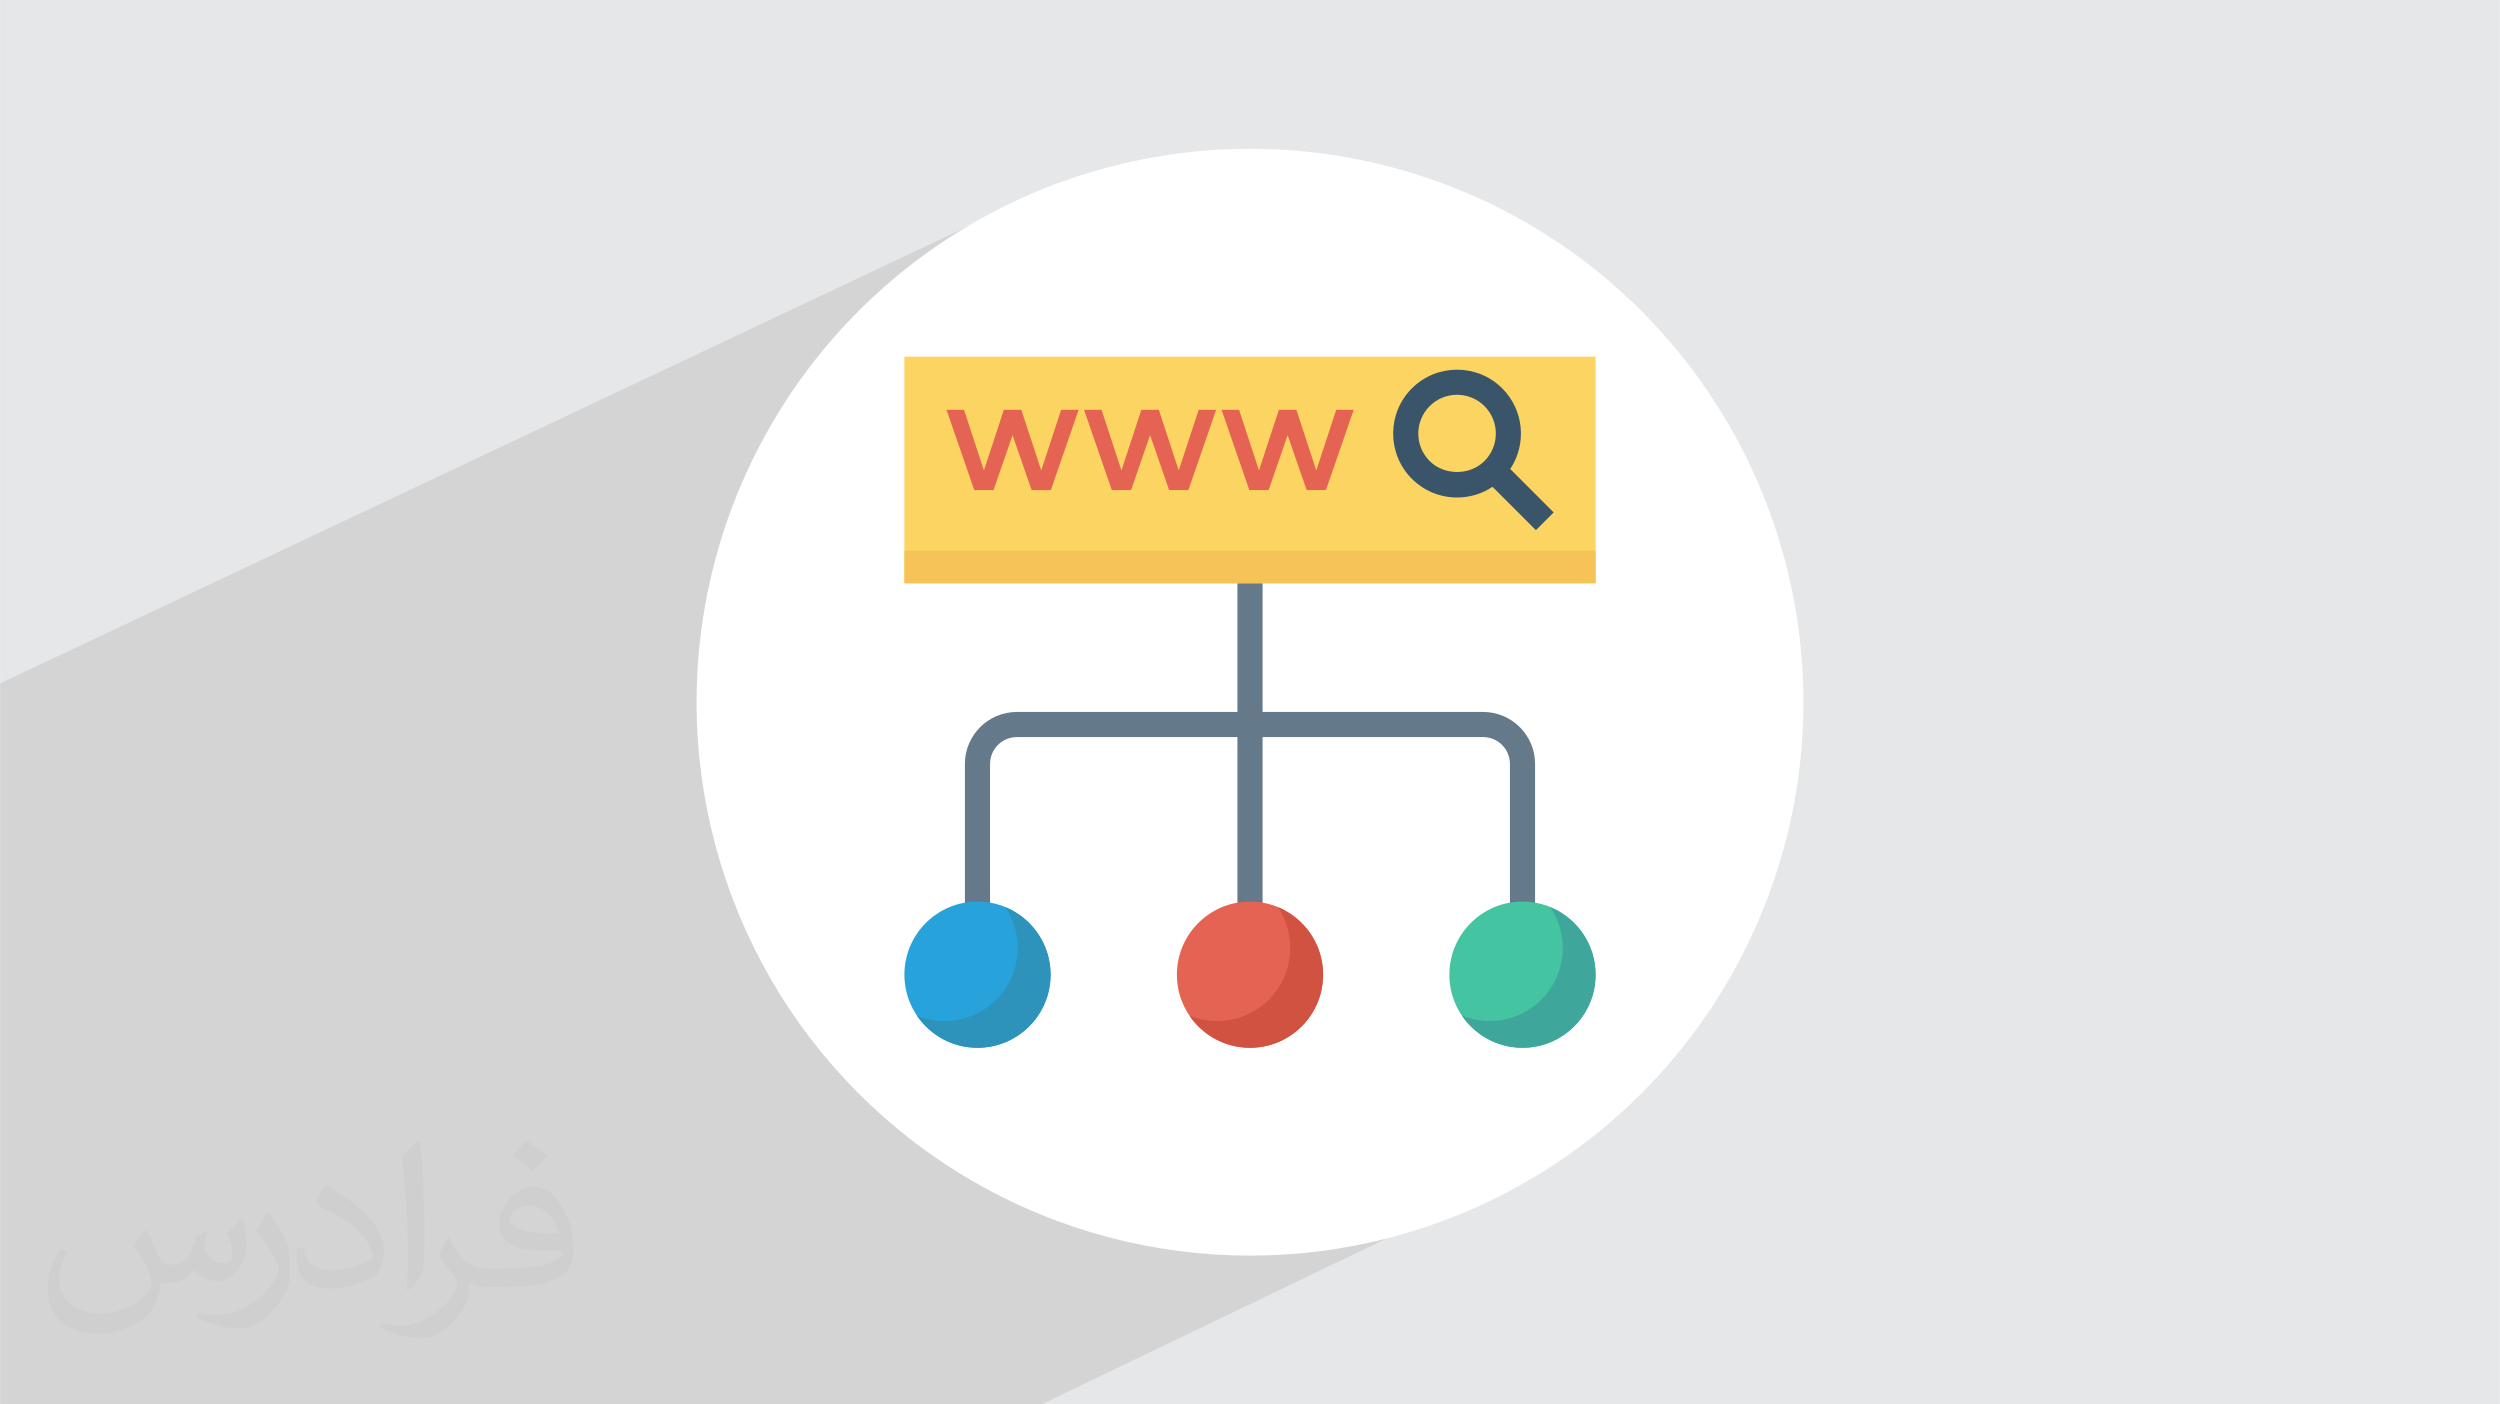 <?xml version="1.0" encoding="UTF-8"?>
<!DOCTYPE svg PUBLIC "-//W3C//DTD SVG 1.1//EN" "http://www.w3.org/Graphics/SVG/1.1/DTD/svg11.dtd">
<!-- Creator: CorelDRAW -->
<svg xmlns="http://www.w3.org/2000/svg" xml:space="preserve" width="3.708in" height="2.083in" version="1.1" style="shape-rendering:geometricPrecision; text-rendering:geometricPrecision; image-rendering:optimizeQuality; fill-rule:evenodd; clip-rule:evenodd"
viewBox="0 0 3702.73 2080.18"
 xmlns:xlink="http://www.w3.org/1999/xlink"
 xmlns:xodm="http://www.corel.com/coreldraw/odm/2003">
 <defs>
  <style type="text/css">
   <![CDATA[
    .fil3 {fill:white}
    .fil12 {fill:#27A2DB;fill-rule:nonzero}
    .fil13 {fill:#2D93BA;fill-rule:nonzero}
    .fil7 {fill:#3A556A;fill-rule:nonzero}
    .fil11 {fill:#3EA69B;fill-rule:nonzero}
    .fil10 {fill:#44C4A1;fill-rule:nonzero}
    .fil4 {fill:#64798A;fill-rule:nonzero}
    .fil9 {fill:#D15241;fill-rule:nonzero}
    .fil8 {fill:#E56353;fill-rule:nonzero}
    .fil6 {fill:#F6C358;fill-rule:nonzero}
    .fil5 {fill:#FCD462;fill-rule:nonzero}
    .fil2 {fill:#373435;fill-opacity:0.031}
    .fil1 {fill:#373535;fill-opacity:0.102}
    .fil0 {fill:#E6E7E8}
   ]]>
  </style>
 </defs>
 <g id="Layer_x0020_1">
  <polygon class="fil0" points="-0,0 3702.73,0 3702.73,2080.18 -0,2080.18 "/>
  <polygon class="fil1" points="2188.56,1405.58 2345.33,1694.32 1542.51,2080.18 -0,2080.18 -0,1012.27 1577.61,267.19 "/>
  <path class="fil2" d="M215.96 1821.93c7.07,10.71 11.65,21.01 16.13,32.45 3.33,6.66 5.09,18.93 20.7,18.93 4.57,0 11.13,-1.35 16.95,-4.57 6.55,-3.44 11.54,-8.64 14.15,-16.53l6.24 -21.01 15.19 -7.49 1.04 1.04c-2.08,7.91 -2.59,15.5 -2.59,21.43 0,17.57 15.19,24.23 27.25,24.23 7.07,0 13.42,-3.44 13.42,-9.89 0,-8.32 -3.53,-22.47 -8.12,-35.16 7.07,-7.07 14.15,-14.15 22.26,-19.87l1.25 0.63c3.53,14.98 5.51,29.75 5.51,39.63 0,9.67 -4.27,20.39 -7.8,27.36 -7.28,13.73 -20.18,24.65 -35.78,24.65 -11.85,0 -25.06,-5.93 -34.12,-16.95l-0.52 0c-8.53,10.61 -21.74,20.18 -42.86,20.18l-6.55 0c-1.04,13.94 -4.05,23.81 -8.64,32.66 -12.58,24.54 -49.92,41.92 -85.08,41.92 -48.89,0 -73.43,-28.19 -73.43,-65.73 0,-23.19 7.59,-44.72 19.24,-60.01l9.56 3.95c-7.28,13.94 -12.17,27.04 -12.17,39.94 0,35.16 28.61,51.9 61.58,51.9 30.58,0 68.44,-19.45 75.31,-42.02 -2.59,-24.65 -11.85,-36.19 -26,-58.66 4.27,-7.49 9.78,-14.98 16.64,-22.98l1.25 0 0 0 0 0 -0.01 -0.04zm563.83 -132.3c10.3,6.45 20.39,14.04 30.27,22.78 -5.51,7.8 -12.38,14.88 -20.91,21.12 -9.89,-8.01 -19.76,-14.88 -29.86,-22.16 6.86,-7.7 13.63,-15.08 20.49,-21.74l0 0 0 0 0 0 0 0 0 0 0.01 0zm5.3 96.11c-16.64,0 -30.27,10.92 -30.27,19.03 0,17.38 33.28,22.78 73.12,22.56 -4.99,-20.39 -22.47,-41.61 -42.86,-41.61l0 0.01zm-37.35 92.99c21.64,0 40.57,-0.63 55.02,-4.27 16.13,-4.05 29.75,-12.17 29.75,-17.78 0,-1.46 0,-3.22 -0.52,-4.68 -9.05,0.83 -19.45,0.83 -28.5,0.83 -29.33,0 -51.79,-6.66 -60.64,-23.09 -2.19,-4.57 -3.74,-9.67 -3.74,-15.5 0,-15.92 6.86,-31.41 18.93,-42.13 10.08,-8.84 21.22,-14.35 32.55,-14.35 20.49,0 36.81,16.44 48.26,42.34 6.24,14.15 10.5,30.47 10.5,51.07 0,13.73 -3.74,25.27 -12.27,33.8 -15.92,15.4 -45.24,21.22 -90.17,21.22l-20.39 0 0 0 -5.3 0c-11.13,0 -19.14,-1.98 -25.48,-6.86l-1.04 0c0.31,2.59 0.52,5.09 0.52,7.49 0,10.08 -3.33,22.98 -10.08,33.28 -19.97,29.64 -41.61,42.53 -60.33,42.53 -18.93,0 -42.13,-7.28 -63.03,-16.75l3.74 -7.28c6.76,2.81 16.13,4.68 29.02,4.68 33.8,0 78.21,-32.45 83.72,-64.17 -1.25,-2.59 -3.53,-6.03 -6.76,-9.67 -9.89,-11.75 -16.13,-21.53 -21.95,-31.82 4.99,-9.89 9.56,-17.78 13.83,-24.96l1.77 -0.21c14.46,29.44 27.56,46.28 56.78,46.28l4.57 0 0 0 21.22 0 0 0 0 0 0 0 0 0 0 0 0.04 0zm-146.45 31.1c2.5,-13.52 2.7,-28.7 2.7,-42.86l0 -21.01c0,-39.21 -4.99,-96.2 -9.05,-133.34 7.07,-7.59 16.95,-16.53 24.75,-22.56l2.29 0.63c5.3,46.7 6.55,100.79 6.55,150.81 0,13.11 -0.52,25.9 -1.77,35.26 -0.73,11.85 -7.59,20.8 -22.26,34.53l-3.22 -1.46zm-150.71 -61.89c0.73,18.41 9.78,32.87 41.4,32.87 19.66,0 36.3,-5.09 54.71,-13.83 3.33,-1.46 5.09,-3.44 5.09,-5.09 0,-11.54 -8.84,-26.83 -23.71,-40.77 -14.46,-13.11 -33.6,-24.65 -51.48,-32.35 -6.14,-2.59 -8.12,-5.3 -8.12,-7.91 0,-5.3 7.07,-16.44 12.9,-24.44l1.98 -0.21c20.49,10.71 43.38,26.63 60.33,44.3 15.4,16.33 24.96,32.87 24.96,50.86 0,13.31 -4.05,25.79 -10.61,37.44 -22.47,11.33 -46.39,19.97 -70.1,19.97 -28.81,0 -48.47,-13.52 -48.47,-45.24 0,-3.44 0,-8.73 1.25,-15.61l9.89 0 0 0 0 0 0 0 0 0 0 0 -0.01 0zm-52.11 -52.32l17.89 28.92c6.55,10.71 12.69,22.37 12.69,40.77l0 23.5c0,19.03 -12.17,39.42 -31.82,59.6 -15.4,13.63 -29.02,19.45 -41.61,19.45 -18.72,0 -40.15,-5.82 -64.9,-16.44l2.81 -7.28c7.8,2.08 16.84,3.84 27.98,3.84 35.58,-0.21 71.97,-26.21 88.61,-57.93 1.98,-3.64 2.7,-7.07 2.7,-9.47 0,-3.64 -1.98,-7.7 -3.53,-11.33 -9.05,-17.05 -19.14,-32.66 -30.27,-47.12 5.82,-9.16 11.65,-17.99 17.99,-26.73l1.46 0.21 0 0 0 0 0 0 0 0 0 0 -0.01 0z"/>
  <circle class="fil3" cx="1851.36" cy="1040.09" r="819.72"/>
  <g id="_105553185883008">
   <g>
    <path class="fil4" d="M2273.61 1443.73l-37.23 0 0 -312.24c0,-21.91 -17.83,-39.72 -39.74,-39.72l-690.59 0c-21.9,0 -39.72,17.82 -39.72,39.72l0 312.24 -37.23 0 0 -312.24c0,-42.43 34.52,-76.95 76.95,-76.95l690.59 0c42.45,0 76.97,34.52 76.97,76.95l0 312.24z"/>
    <rect class="fil4" x="1832.75" y="831.67" width="37.23" height="612.06"/>
   </g>
   <rect class="fil5" x="1339.46" y="528.2" width="1023.8" height="335.8"/>
   <rect class="fil6" x="1339.46" y="815.47" width="1023.8" height="48.47"/>
   <path class="fil7" d="M2301.14 758.98l-64.3 -64.31c24.5,-36.77 20.58,-87 -11.83,-119.41 -36.9,-36.92 -97,-36.92 -133.9,0 -36.92,36.92 -36.92,96.99 0,133.9 17.89,17.89 41.67,27.74 66.95,27.74 18.97,0 37.09,-5.54 52.5,-15.86l64.25 64.26 26.33 -26.31zm-183.71 -76.14c-22.4,-22.4 -22.4,-58.85 0,-81.25 10.85,-10.85 25.28,-16.82 40.63,-16.82 15.34,0 29.77,5.97 40.63,16.82 22.4,22.4 22.4,58.86 0,81.25 -21.7,21.71 -59.55,21.71 -81.25,0z"/>
   <g>
    <polygon class="fil8" points="1471.54,725.85 1442.95,725.85 1401.84,607.02 1427.77,607.02 1457.25,696.81 1486.74,607.02 1512.64,607.02 1542.13,696.81 1571.61,607.02 1597.51,607.02 1556.42,725.85 1527.84,725.85 1499.68,644.54 "/>
    <polygon class="fil8" points="1675.24,725.85 1646.65,725.85 1605.55,607.02 1631.47,607.02 1660.96,696.81 1690.44,607.02 1716.35,607.02 1745.83,696.81 1775.32,607.02 1801.22,607.02 1760.12,725.85 1731.54,725.85 1703.38,644.54 "/>
    <polygon class="fil8" points="1878.97,725.85 1850.37,725.85 1809.27,607.02 1835.19,607.02 1864.68,696.81 1894.16,607.02 1920.07,607.02 1949.55,696.81 1979.04,607.02 2004.94,607.02 1963.84,725.85 1935.27,725.85 1907.11,644.54 "/>
    <path class="fil8" d="M1959.62 1443.66c0,-59.79 -48.47,-108.26 -108.26,-108.26 -59.79,0 -108.26,48.47 -108.26,108.26 0,59.79 48.47,108.26 108.26,108.26 59.79,0 108.26,-48.47 108.26,-108.26z"/>
   </g>
   <path class="fil9" d="M1892.51 1343.62c11.65,17.27 18.45,38.07 18.45,60.47 0,59.79 -48.47,108.25 -108.25,108.25 -14.57,0 -28.46,-2.92 -41.15,-8.15 19.45,28.83 52.41,47.79 89.8,47.79 59.79,0 108.25,-48.47 108.25,-108.25 -0,-45.21 -27.74,-83.91 -67.11,-100.11z"/>
   <path class="fil10" d="M2363.19 1443.66c0,-59.79 -48.47,-108.26 -108.26,-108.26 -59.79,0 -108.26,48.47 -108.26,108.26 0,59.79 48.47,108.26 108.26,108.26 59.79,0 108.26,-48.47 108.26,-108.26z"/>
   <path class="fil11" d="M2296.15 1343.62c11.65,17.27 18.45,38.07 18.45,60.47 0,59.79 -48.47,108.25 -108.25,108.25 -14.57,0 -28.46,-2.92 -41.14,-8.15 19.45,28.83 52.41,47.79 89.8,47.79 59.79,0 108.26,-48.47 108.26,-108.25 -0,-45.21 -27.74,-83.91 -67.11,-100.11z"/>
   <path class="fil12" d="M1555.99 1443.66c0,-59.79 -48.47,-108.26 -108.26,-108.26 -59.79,0 -108.26,48.47 -108.26,108.26 0,59.79 48.47,108.26 108.26,108.26 59.79,0 108.26,-48.47 108.26,-108.26z"/>
   <path class="fil13" d="M1488.87 1343.62c11.65,17.27 18.45,38.07 18.45,60.47 0,59.79 -48.47,108.25 -108.26,108.25 -14.57,0 -28.45,-2.92 -41.15,-8.15 19.45,28.83 52.41,47.79 89.8,47.79 59.79,0 108.25,-48.47 108.25,-108.25 0,-45.21 -27.74,-83.91 -67.11,-100.11z"/>
  </g>
 </g>
</svg>
